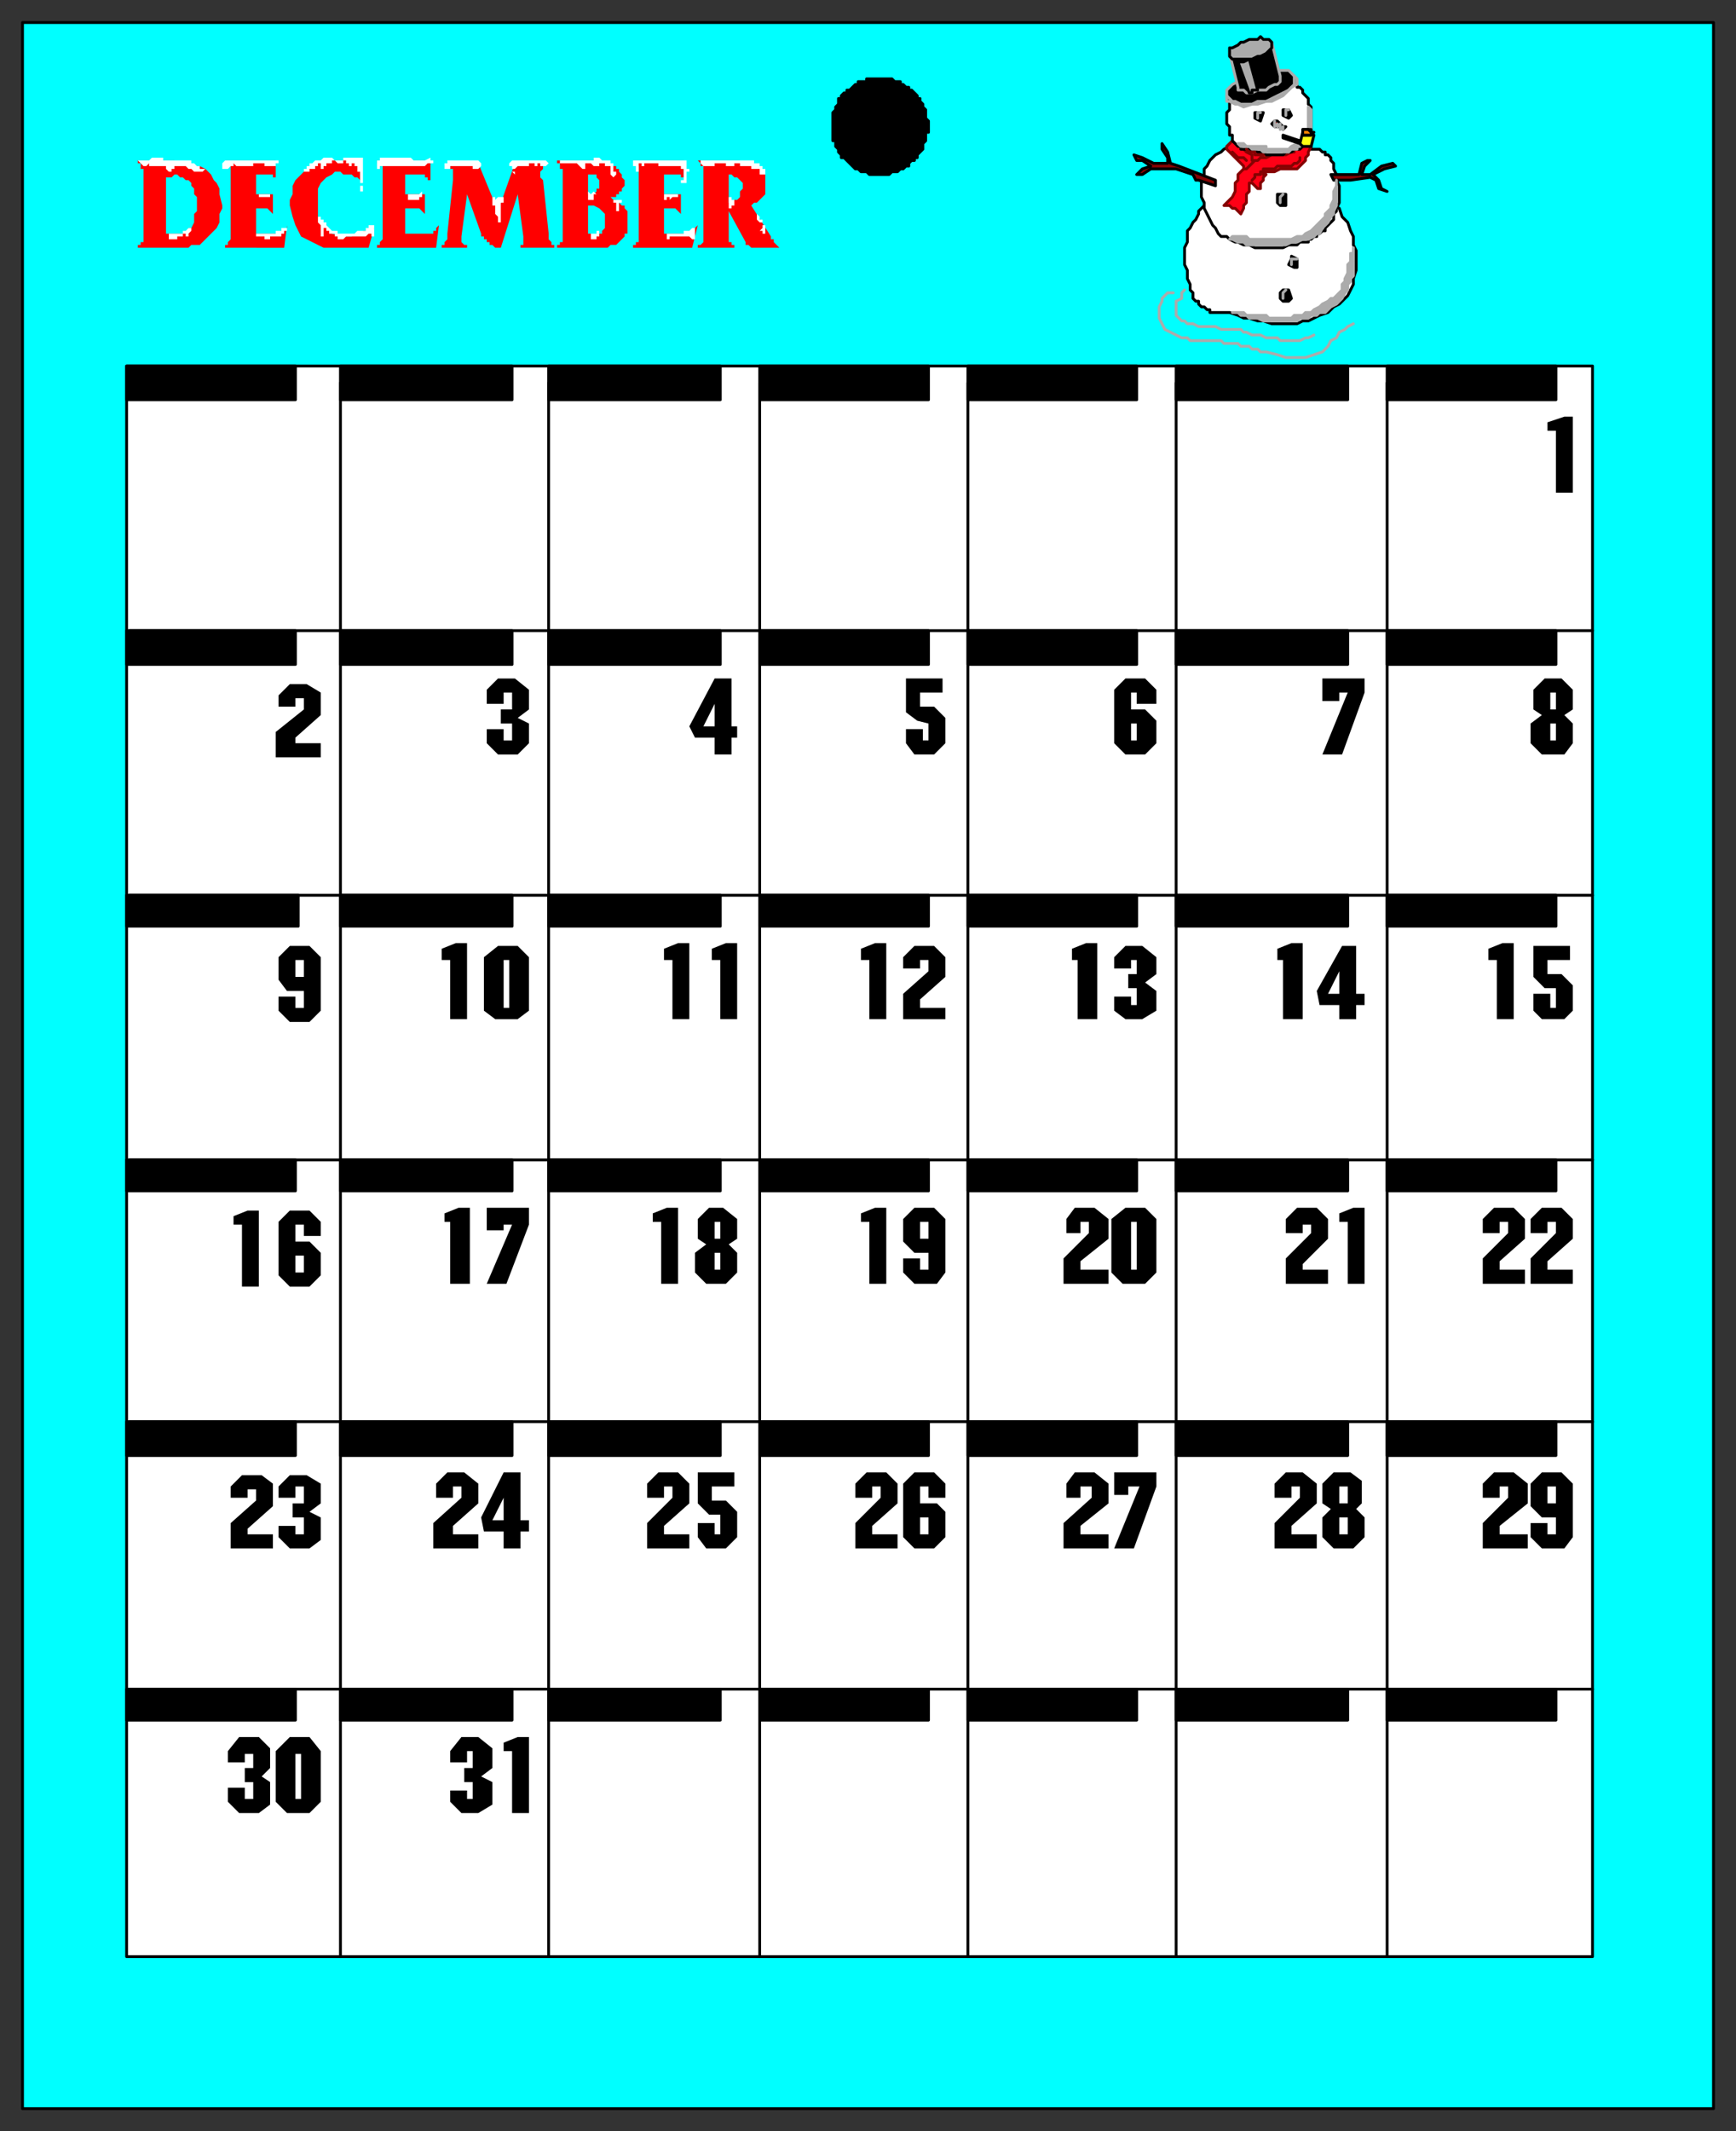 <svg xmlns="http://www.w3.org/2000/svg" fill-rule="evenodd" height="757" preserveAspectRatio="none" stroke-linecap="round" width="617"><rect width="100%" height="100%" fill="#333333" stroke="none"/><style>.brush0{fill:#fff}.pen0{stroke:#000;stroke-width:1;stroke-linejoin:round}.brush1{fill:#0ff}.brush2{fill:#000}.pen1,.pen2{stroke:none}.brush3{fill:red}.pen4,.pen5{stroke:#ababab;stroke-width:1;stroke-linejoin:round}.pen5{stroke:#850202}.brush6{fill:#ababab}.brush7{fill:#ffff14}</style><path class="pen0 brush1" d="M8 749h601V8H8v741z"/><path class="pen0 brush2" d="M330 45h0v-2l-1-1h0v-3l-1-1h0v-1l-1-1v-1h-1v-1l-1-1h0l-1-1h-1v-1h-1l-1-1h-1v-1h-2 0l-1-1h-4 0-5v1h-3v1h-1l-1 1h0l-1 1h-1v1h-1l-1 1v1h-1v2l-1 1h0v1l-1 1v2h0v5h0v3h1v2l1 1v1h0l1 1v1h1l1 1h0l1 1 1 1h0l1 1h1l1 1h2l1 1h7l1-1h2l1-1h1l1-1h1v-1l1-1h1v-1h1v-1l1-1h0l1-1v-2l1-1h0v-3h1v-2h0z"/><path class="pen0 brush0" d="M45 695h521V130H45v565z"/><path class="pen0" fill="none" d="M121 695V136m74 559V136m75 559V136m74 559V136m74 559V136m75 559V136m73 88H46m520 94H46m520 94H46m520 93H46m520 95H46"/><path class="pen0 brush2" d="M45 142h60v-12H45v12zm76 0h61v-12h-61v12zm74 0h61v-12h-61v12zm75 0h60v-12h-60v12zm74 0h60v-12h-60v12zm74 0h61v-12h-61v12zm75 0h60v-12h-60v12zM45 236h60v-12H45v12zm76 0h61v-12h-61v12zm74 0h61v-12h-61v12zm75 0h60v-12h-60v12zm74 0h60v-12h-60v12zm74 0h61v-12h-61v12zm75 0h60v-12h-60v12zM45 329h61v-11H45v11zm76 0h61v-11h-61v11zm74 0h61v-11h-61v11zm75 0h60v-11h-60v11zm74 0h60v-11h-60v11zm74 0h61v-11h-61v11zm75 0h60v-11h-60v11zM45 423h60v-11H45v11zm76 0h61v-11h-61v11zm74 0h61v-11h-61v11zm75 0h60v-11h-60v11zm74 0h60v-11h-60v11zm74 0h61v-11h-61v11zm75 0h60v-11h-60v11zM45 517h60v-12H45v12zm0 94h60v-11H45v11zm76-94h61v-12h-61v12zm0 94h61v-11h-61v11zm74-94h61v-12h-61v12zm0 94h61v-11h-61v11zm75-94h60v-12h-60v12zm0 94h60v-11h-60v11zm74-94h60v-12h-60v12zm0 94h60v-11h-60v11zm74-94h61v-12h-61v12zm0 94h61v-11h-61v11zm75-94h60v-12h-60v12zm0 94h60v-11h-60v11z"/><path class="pen1 brush2" d="M103 617h7l4 5v18l-4 4h-8l-4-4v-18l5-5zm-13 6h-3v3h-6v-4l4-5h7l4 4v7l-3 3 3 2v8l-4 3h-7l-4-4v-5h6v4h3v-6h-3v-5h3v-5zm18-95h-3v4h-6v-4l4-4h6l5 3v7l-4 3 4 2v8l-4 3h-7l-4-4v-4h6v3h3v-6h-4v-5h4v-6zm-17 1h-3v3h-6v-4l4-4h7l4 3v8l-9 8v2h9v5H82v-9l9-8v-4zm17-94h-3v6h5l4 4v8l-4 4h-7l-4-4v-19l4-4h7l4 4v5h-6v-4zm-22 0h-3v-3l5-2h4v27h-6v-22zm22-83h-6l-3-4v-8l4-4h7l4 4v19l-4 4h-7l-4-4v-5h6v4h3v-6zm0-104h-3v3h-6v-4l4-4h6l5 3v8l-9 8v2h9v5H98v-9l10-8v-4z"/><path class="pen2 brush0" d="M108 341h-3v6h3v-6zm0 105h-3v6h3v-6zm-3 177v16h2v-16h-2z"/><path class="pen1 brush2" d="M553 539h-5l-4-4v-8l4-4h7l4 4v19l-3 4h-8l-4-4v-5h6v4h3v-6zm-17-11h-3v4h-6v-5l4-4h7l5 4v7l-10 8v3h10v5h-16v-9l9-9v-4zm-54 8 3 3v7l-4 4h-7l-4-4v-7l3-3-3-2v-7l4-4h6l4 3v8l-2 2zm-20-8h-3v4h-6v-5l4-4h6l5 4v7l-9 8v3h9v5h-15v-9l9-9v-4zm-57 0h-4v3h-5v-8h15v5l-8 22h-7l9-22zm-17 0h-4v4h-5v-5l3-4h7l5 4v7l-10 8v3h10v5h-16v-9l10-9v-4zm-132 10h-4l-4-4v-11h13v5h-8v5h5l4 4v9l-4 4h-7l-3-4v-5h6v4h2v-7zm-17-10h-3v4h-6v-5l4-4h7l4 4v7l-9 8v3h9v5h-15v-9l9-9v-4zm-60 16h-7l-1-5 8-16h6v17h3v4h-3v6h-6v-6zm-15-16h-3v4h-6v-5l4-4h6l5 4v7l-9 8v3h9v5h-16v-9l10-9v-4zm389-94h-3v4h-6v-5l4-4h7l4 4v7l-9 8v3h9v5h-15v-9l9-9v-4zm-17 0h-3v4h-6v-5l4-4h7l4 4v7l-9 8v3h9v5h-15v-9l9-9v-4zm-57 0h-3v-3l5-2h4v27h-6v-22zm-13 1h-3v3h-6v-5l4-4h7l4 4v7l-9 9v2h9v5h-15v-9l9-9v-3zm-66-6h7l4 4v19l-4 4h-8l-4-4v-19l5-4zm-13 5h-3v4h-5v-5l3-4h7l5 4v7l-10 8v3h10v5h-16v-9l9-9v-4zm-57 11h-5l-4-4v-8l4-4h7l4 4v19l-3 4h-8l-4-4v-5h6v4h3v-6zm-21-11h-3v-3l5-2h4v27h-6v-22zm-50 8 3 3v7l-4 4h-7l-4-4v-7l4-3-3-2v-7l4-4h5l5 4v7l-3 2zm-24-8h-3v-3l5-2h4v27h-6v-22zm-53 1h-3v2h-6v-8h15v6l-8 21h-7l9-21zm-22-1h-2v-3l5-2h4v27h-7v-22zm393-83h-4l-4-4v-11h13v5h-8v5h5l4 4v9l-3 3h-8l-3-3v-6h6v5h2v-7zm-21-10h-3v-4l5-2h4v27h-6v-21zm-56 16h-7l-1-5 9-16h5v17h3v4h-3v5h-6v-5zm-20-16h-2v-4l5-2h4v27h-7v-21zm-52 0h-2v3h-6v-4l4-4h6l5 4v6l-4 3 4 3v7l-5 3h-6l-4-3v-5h6v3h2v-6h-3v-5h3v-5zm-21 0h-2v-4l5-2h4v27h-7v-21zm-53 0h-3v3h-6v-4l4-4h7l4 4v7l-9 8v3h9v4h-15v-9l9-8v-4zm-21 0h-3v-4l5-2h4v27h-6v-21zm-53 0h-3v-4l5-2h4v27h-6v-21zm-17 0h-3v-4l5-2h4v27h-6v-21zm-62-5h7l4 4v19l-4 3h-8l-4-3v-19l5-4zm-17 5h-3v-4l5-2h4v27h-6v-21zm396-87 3 3v7l-3 4h-8l-4-4v-7l4-3-3-2v-7l4-4h6l4 4v7l-3 2zm-77-8h-3v3h-6v-8h15v5l-8 22h-7l9-22zm-75 0h-2v6h5l4 4v8l-4 4h-7l-4-4v-19l4-4h7l4 4v5h-7v-4zm-74 11-4-1-4-3v-12h13v5h-8v5h5l4 4v9l-4 4h-7l-3-4v-5h6v4h2v-6zm-76 5h-7l-2-4 9-17h6v17h2v4h-2v6h-6v-6z"/><path class="pen2 brush0" d="m254 250-4 8h4v-8z"/><path class="pen1 brush2" d="M182 246h-3v4h-6v-5l4-4h6l5 4v7l-4 3 4 2v7l-4 4h-7l-4-4v-5h6v4h3v-6h-4v-5h4v-6zm371-93h-3v-3l6-2h3v27h-6v-22z"/><path class="pen2 brush0" d="M404 257h-2v6h2v-6zm149 0h-2v6h2v-6zm0-11h-2v6h2v-6zm-77 99-4 8h4v-8zm-297-4v17h2v-17h-2zm77 93h-2v6h2v-6zm0 11h-2v6h2v-6zm74-11h-3v6h3v-6zm72 0v17h2v-17h-2zm151 94h-3v6h3v-6zm-74 11h-3v6h3v-6zm0-11h-3v6h3v-6z"/><path class="pen1 brush2" d="M330 528h-3v6h6l3 3v9l-4 4h-7l-4-4v-19l4-4h7l4 4v5h-6v-4zm-17 0h-3v4h-6v-5l4-4h7l4 4v7l-9 8v3h9v5h-15v-9l9-9v-4z"/><path class="pen2 brush0" d="M330 539h-3v6h3v-6zm-151-7-4 8h4v-8z"/><path class="pen1 brush2" d="M168 622h-2v4h-6v-4l4-5h6l5 4v7l-4 3 4 2v8l-5 3h-6l-4-4v-4h6v3h2v-6h-3v-5h3v-6zm14 0h-3v-3l5-2h4v27h-6v-22z"/><path class="brush3" d="M250 83V59h-1v-1l-1-1h15l1 1h3l1 1h2l1 1v1l1 1v7l-1 1-1 1-1 1h-1l-1 1 7 11v1h1v1l1 1 1 1h-10l-1-1h-1v-1l-6-11v11h1v1h1v1h-13v-1h1l1-1v-3zm-23 0V59h-1v-1l-1-1h18v7-1h-1v-1h-6v7h6v7l-1-1-1-1h-4v9h9v-1h1l1-1 1-1-2 8h-21v-1h1v-1h1v-3zm-27 0V60h-1v-2h-1v-1h15l2 1h1l1 1h2v1h1v1l1 1v1l1 1v2l-1 1v1h-1v1h-1v1h-2l1 1h1l1 1 1 1h1v1l1 1v8h-1v1l-1 1-1 1-1 1h-2l-1 1h-18v-1h1v-1h1v-3zm-41 0 2-19v-4h-1v-2h-1 11l7 17 6-17h11-1v2l-1 1v2l1 1 2 19v2l1 1v1h1v1h1-14 1v-1h1v-3l-2-15-6 19h-2l-1-1h-1v-1h-1v-1h-1v-1h-1v-1l-5-14-2 15v2l1 1h1v1h1-11 1v-1h1v-1l1-1v-2zm-23 0V59h-1v-1h-1v-1h19v7h-1v-1h-1v-1h-7v7h7v7l-1-1-1-1h-5v9h10v-1h1v-1l1-1-1 8h-21v-1h1v-1l1-1v-2zm-33-10v-2l1-2v-3l1-2 2-2 1-1 1-1 2-1 2-1 2-1h13v7l-1-1h-1l-1-1h-3l-1-1h-2l-1 1-2 1-1 1-1 1-1 2v10l1 2 1 1 2 2 1 1 4 1h3l1-1h3v-1h2l1-1h1l-2 7h-16l-2-1-2-1-2-1-2-1-1-2-1-2-1-3-1-4zM82 83V59h-1v-1h-1v-1h18v7-1h-1v-1h-6v7h6v7l-1-1-1-1h-4v9h9v-1h1l1-1v-1l-1 8H80v-1h1v-1l1-1v-2zm-31 0V60h-1v-2h-1v-1h13l2 1h4l2 1h1l2 1 1 1 1 1 1 2 1 1 1 2v2l1 4v1l-1 2v3l-1 2-1 1-1 1-1 1-1 1-1 1-1 1h-3l-1 1H49v-1h1v-1h1v-3z" style="stroke:none"/><path class="pen0 brush0" d="m437 111 3 1 2 1h2l3 1h2l3 1h9l2-1h2l2-1 2-1 3-1 2-2 2-1 1-1 2-2 1-2 1-2v-2l1-3v-7l-1-2v-3l-1-2-1-3-2-2-1-3-2-1-1-2-2-1-2-1-1-1h-3l-2-1h-2l-2-1h-13l-2 1h-3l-1 1h-4l-1 1h-1l-1 1h-1l-1 1h-1l-1 1-1 1-1 1-1 1v1l-1 2-1 1-1 2-1 1v4l-1 2v6l1 2v3l1 2v2l1 1v2l1 1h1v1l1 1h1l1 1h1v1h7z"/><path class="pen0 brush0" d="M463 52h-2l-2-1h-2l-2-1h-5l-2-1-2 1h-5l-2 1-2 1-2 1-1 1-2 1-1 1-1 1-1 2-1 1v2l-1 2v6l1 2v2l1 2 1 2 1 2 1 1 1 2 1 1h2l1 1 2 1h1l2 1h2l2 1h10l2-1h3l1-1h3v-1h1l1-1h1v-1h1l1-1h1v-1l1-1 1-1 1-1v-2l1-1v-1l1-2v-6l-1-2v-2l-1-2v-2l-1-1v-1l-1-1h-1v-1h-1l-1-1h0-3v-1h-3z"/><path class="pen0" d="m432 64-13-5-3-1-1-4-2-3v2l2 3v2h-5l-4-2-3-1 1 2h2l3 2-3 1-2 2h2l3-2h9l6 2 1 2h1l6 2v-2zm42 0h6l7-1 2 1 1 3 3 1h0l-2-1-1-3-2-2 4-2 4-1-1-1-4 1-4 3h-3l1-3 2-2h-1l-2 1-1 4h-10l1 2z" style="fill:#850202"/><path class="pen0 brush2" d="m459 92-1 2h0l2 1h1v-3h0l-2-1v1zm-4 12v2l1 1h2l1-1-1-3h0-2l-1 1zm-1-34v2l1 1h2v-4h-3v1z"/><path class="pen4" fill="none" d="M461 92h-2v2m-2 9-1 1h0v2m0-37-1 1h0v2"/><path class="pen5" style="fill:#ff0016" d="m438 50-1 1-1 1v1l1 1 1 1 1 1 2 2 1 1v1l-1 1-1 1v2l-1 1v3l-1 2-1 1-1 1-1 1h2l1 1h1l1 1 1 1 1-2v-1l1-1v-3l1-1v-3h1l1 1 1 1h1v-2l1-1v-1l1-1h-1v-1h4l2-1h6l1-1h0l2-2v-1l1-1v-1l1-2-1-1-27-1z"/><path class="pen5" fill="none" d="M445 64h0l1-1v-1h2v-1h1m-7-1h1l1-1 1-1h0l1-1h1l1-1h2l2-1h5l2-1h1m-22 0 2 2h2l1 1m-1-4 1 1 2 1v2h1m16-1v1l-1 1h-1l-1 1h-3 0-2l-1 1h-3 0-1v1"/><path class="pen4 brush6" d="M437 85h1l2 1h2l1 1h14l2-1h2l2-1h2l2-1 1-1h1l1-2 1-1 1-1 1-2 1-1v-1l1-2v-9 2l-1 2v3l-1 2v1l-1 1-1 1v1l-1 1-1 1-1 1-1 1-1 1-2 1-1 1h-2l-2 1h-15l-1-1h-5l-1 1z"/><path class="pen0 brush0" d="M444 53h1l2 1h2l1 1h6l1-1h2l1-1h2l1-1v-1l1-1 1-1v-1h1V38l-1-1v-2l-1-1-1-1v-1l-1-1h-1v-1h-2l-1-1h-3l-1-1h-4l-1 1h-3 0-1 0-1v1h-1 0-1v1h-1 0v1h-1l-1 1v1l-1 1h0l-1 1v3l-1 1v4l1 1v3h1v2h0l1 1h0l1 1h1v1h3z"/><path class="pen4 brush2" d="M450 36h2l2-1 2-1 2-2 1-1 2-1v-2l-1-1-1-1-1-1h-9l-2 1-3 1-2 1-2 1-2 1-1 1-1 1v4h1l2 1h1l2 1 3-1h2l3-1z"/><path class="pen4 brush2" d="M448 32h2l1-1 2-1h1l1-1v-1h0v-1l-3-12-15 4 3 12v1h2l1 1h2l2-1h1z"/><path class="pen0 brush6" d="m445 21 2-1h1l2-1 1-1h0l1-1v-2h0l-1-1h-2l-1-1-1 1h-3l-2 1h-1l-1 1-2 1h-1v2h0v1l1 1h7zm-5 1h2l2-1 3 11h-2v1h-1l-4-11z"/><path class="pen4" fill="none" d="m436 34 1 1 1 1h1l2 1h4l2-1h3l2-1 2-1 2-1 2-1 1-1 1-1v-3"/><path class="pen0 brush3" d="M454 45h1l1 1h0l1-1h-1l-1-1-1-1h-1 0l-1 1h0l1 1h1z"/><path class="pen4" fill="none" d="M456 45h0v1m-1-1h0v1m0-2h0v1h0m-1-1h0v1h0m0-1v1h0m-1-2v2m0-1v1h0m0-1h0v1"/><path class="pen4 brush6" d="M440 51h0l1 1h3l1 1h3l1 1h9l1-1h2v-1h1l1-1 1-1v-1h1v-2h1v-3h0v-2h0v-1h0v-2h0l-1-1h0v8l-1 1v1h0l-1 1v1h-1l-1 1h0l-2 1h0l-1 1h-1 0-3 0-2 0-2v-1h-3 0-2 0-1 0-1l-1-1h0-1 0-1 0z"/><path class="pen0 brush2" d="M446 40v2h0l2 1h0l1-3h-3zm10-1v2l2 1 1-1-1-2h0-2 0z"/><path class="pen4" fill="none" d="M448 40h-1 0v2m11-3h-1v2"/><path class="pen0 brush7" d="m456 49 6 2v-1l-6-2v1zm8 3h2l1-4-4-1-1 4h0l1 1h1z"/><path class="pen0 brush7" d="M464 48h2l1-1h-1v-1h-2 0-1v1h0v1h1z"/><path class="pen0" style="fill:#ff8500" d="M464 48h2v-1h0l-1-1h0-2 0v2h1z"/><path class="pen5" fill="none" d="M449 55h-2 0-1v-1h-2l-1-1"/><path class="pen4" fill="none" d="m421 103-1 1v2l-2 1v5l1 1 1 1h1l1 1h2l2 1h6l2 1h7l1 1h1l2 1h3l2 1h4l1 1h7l2-1h1l2-1"/><path class="pen4" fill="none" d="M417 104h-2l-1 1-1 1v1l-1 2v4l1 2 1 2 2 1 2 1 2 1h2l1 1h11l1 1h5l1 1h3l1 1h2l1 1h2l4 1 3 1h7l3-1 3-1 1-1 1-1 1-2 2-1 1-2 2-1 1-1 2-1"/><path class="pen4 brush6" d="M438 111h2l1 1h2l1 1h3l2 1h12l1-1h3l1-1h2l1-1h2l1-1 1-1 2-1 1-1 1-1h0l1-2 1-1v-2l1-1v-1l1-1V88v2h-1v3l-1 1v3l-1 2v1l-1 1v2l-1 1-1 1h0l-1 1h-1l-1 1-2 1-1 1-2 1-1 1h-2l-1 1h-3l-1 1h-6 0-2l-1-1h-7l-1-1h0-4z"/><path class="brush1" d="M259 72h1l1-1h1l1-1v-2l1-1v-2l-1-1-1-1h-1l-1-1h-1v10zm-50-3h2l1-1v-1h1v-3l-1-1v-1h-3v7zm0 14h1l1 1 1-1h2v-1l1-1v-5l-1-1-1-1-2-1h-2v10zM59 83h6l1-1h1v-1h1l1-2v-3l1-1v-5l-1-1v-2l-1-1v-1l-1-1h-1l-1-1h-1l-1-1h-1l-1 1h-2v20z" style="stroke:none"/><path class="pen2 brush0" d="m49 57 1 1 1 1h1l1-1v1h6v1l1 1h1v-1h1v-1h4v1-1l1 1h1l1 1h3l1-1h-2v-1h-1l-1-1h-1v-1H58v-1h-4l-1 1h-4zm32 3h-2v-2l1-1h19v1h-1v1h-4v-1h-4v1h-6l-1-1v1h-1l-1 1zm10 9h1v1h4v-1h-5zm37-1h1V56h-7v1h-3l-1-1h-3l-1 1h-2l-1 1h-1v1h-1v1h-1v1h2v-1h2v-1h1v-1h1v2h1v-1h1v-1h2v-1h1l1 1h2v-1h1v1h1v1h-1 2v-1h1v1h-1 2v2h1v4h1v1h-1v2zm8-10v1h-1v1h-1v-2h-1 1v-1h1v-1h11l1 1h4l2-1v1h1v1h-2l-1 1h-15v-1zm9 12v-1h4l1-1v2h-1v1h-4v-1zm14-13v1h-1v2h1v2-2h1v-1h8v1h2l1-1h1-1v-1l-1-1h-11zm16 15v-2h1v1l1-1h2v2h-1v7h-1v-2l-1-1v-3h-1v-1zm7-15-1 1v1h1v1h1v1h-1l1 1v-2l1-1h2v1h1-1v-1h2v-1h2v1h1v-1h1v1h2l1-1-1-1h-12zm18 1h-1v-1h12v-1h2l1 1h3v1h1v3h1v1l-1 1-1-1v-3h-2v-1h-2v1h-2l-1-1h-2v2h-1l-1-1-1-1h-5zm19 13h-1v1h1v3h2-1v-3h1v-1h-2zm-9 12v2h2v-1h2-1v-2h-1v1h-2zm-1-15v3h1v-1 1h1v-2h1l-1-1-1 1-1-1zM91 82v1h-1 1v1h3v1h2v-1h4v-1h1v-1h1v-1h-2v1h-2v1h-7v-1zm135-22v-1h-1v-2h20-1v3h1v1h-1v4h-2v-1h1v-4h-1v-1h-6v-1 1h-2v-1h-5v1h-1v-1h-1v3h-1v-1zm10 10v-1h5v1h-2l-1 1v-1h-1v1h-1v-1zm13-12v-1h19v1h2v1h1v1h1v2h-2v-2h-3v-1h-4v-1h-2v1h-3v-1h-4v1h-4l-1-1zm10 13v-1h1v1h1v2h-1v1h-1v-3zm-23 12h7v-1h2l1-1h1v4h-1l-1-1v-1 1h-7v1h-1v-2h-1zm33-8v3l1 1h1v2l-1 1h1v1h1v-3h-1v-2h-1v-1l-1-1v-1zM60 84v-1h1v-1 1h4v-1h1l1-1h1v1l-1 1v1h-1v-1h-1v1h-2v1h-3v-1zm54-7h-1v2l1 1v4h1v-3h1v1h1v1h2v1h1v1h2l1-1h7l1-1h1v1h1v-4h-2v1h-1v1h-3l-1 1h-6v-1h-2l-2-2v-1h-1v-1h-1v-1z"/></svg>
